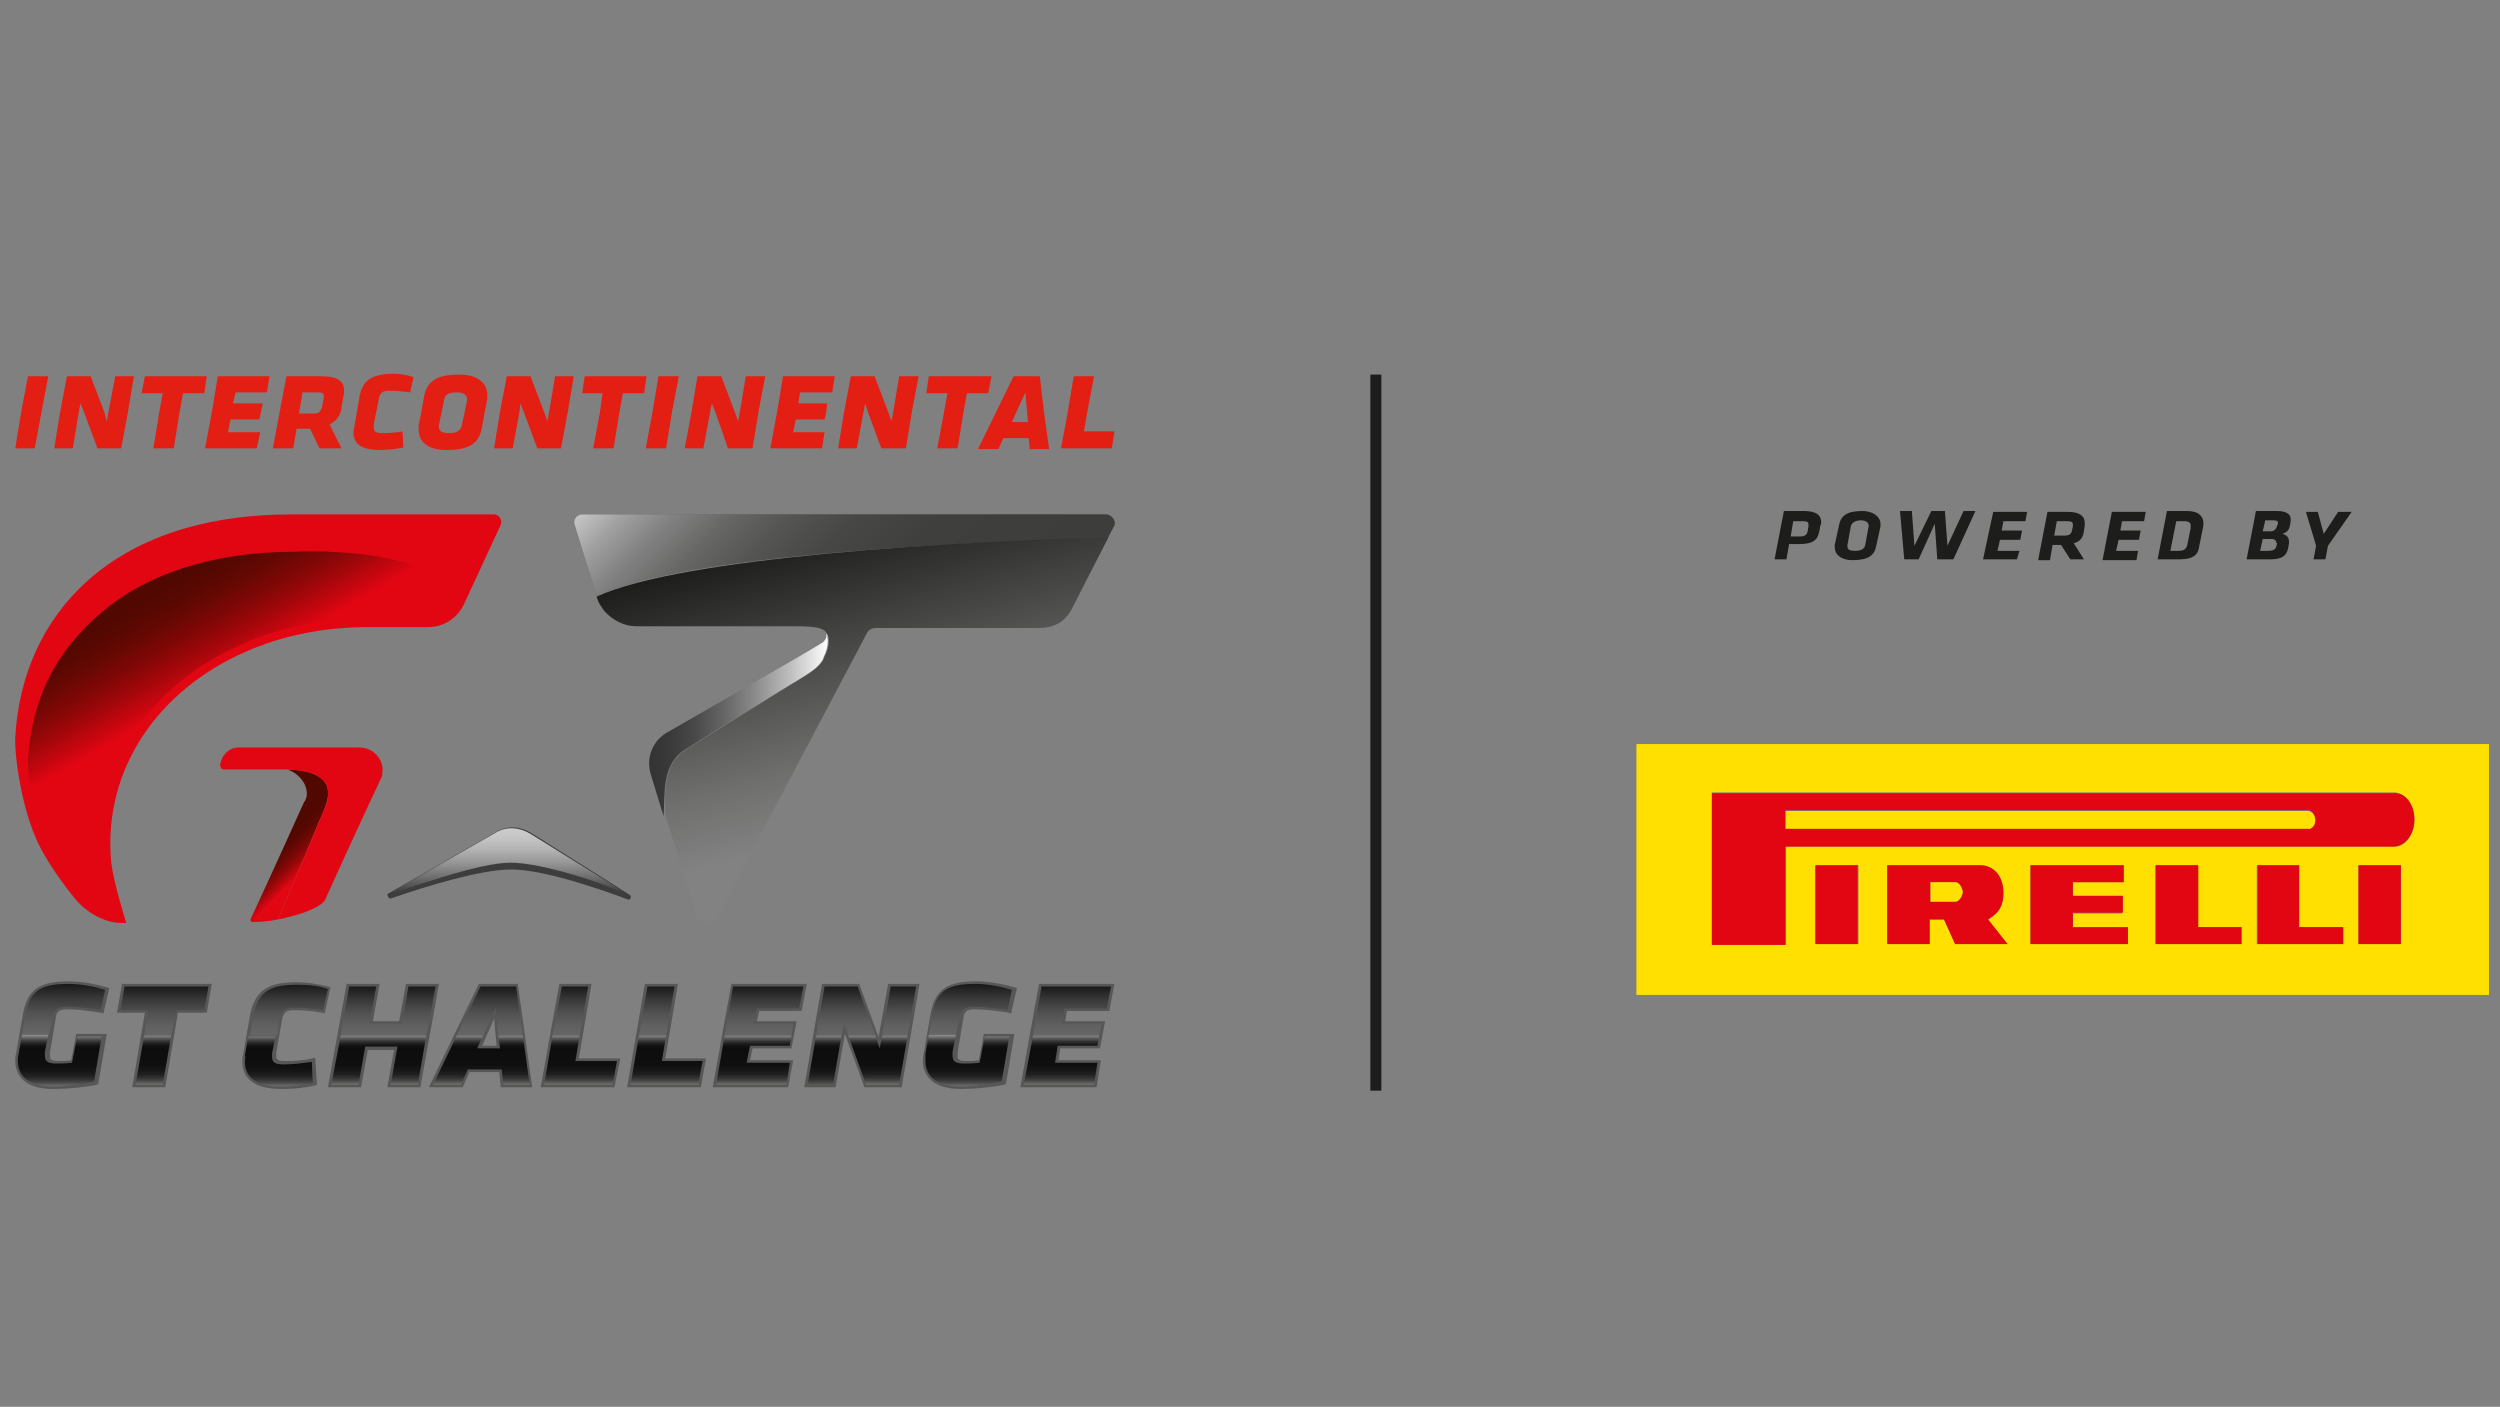 <?xml version="1.0" encoding="utf-8"?>
<!-- Generator: Adobe Illustrator 23.0.2, SVG Export Plug-In . SVG Version: 6.00 Build 0)  -->
<svg version="1.1" id="Layer_1" xmlns="http://www.w3.org/2000/svg" xmlns:xlink="http://www.w3.org/1999/xlink" x="0px" y="0px"
	 viewBox="0 0 295 166" style="enable-background:new 0 0 295 166;" xml:space="preserve">
<rect x="0" y="0" width="295" height="166" fill="#808080" stroke="none"/>
<style type="text/css">
	.st0{fill:#E20613;}
	.st1{fill:#3D3D3D;}
	.st2{fill:url(#SVGID_1_);}
	.st3{opacity:0.59;fill:#4D4D4D;}
	.st4{fill:url(#SVGID_2_);}
	.st5{fill:none;}
	.st6{fill:url(#SVGID_3_);}
	.st7{fill:url(#SVGID_4_);}
	.st8{fill:url(#SVGID_5_);}
	.st9{fill:url(#SVGID_6_);}
	.st10{fill:url(#SVGID_7_);}
	.st11{fill:url(#SVGID_8_);}
	.st12{fill:#E31F13;}
	.st13{fill:#575756;}
	.st14{fill:url(#SVGID_9_);}
	.st15{fill:url(#SVGID_10_);}
	.st16{fill:url(#SVGID_11_);}
	.st17{fill:url(#SVGID_12_);}
	.st18{fill:url(#SVGID_13_);}
	.st19{fill:url(#SVGID_14_);}
	.st20{fill:url(#SVGID_15_);}
	.st21{fill:url(#SVGID_16_);}
	.st22{fill:url(#SVGID_17_);}
	.st23{fill:url(#SVGID_18_);}
	.st24{fill:url(#SVGID_19_);}
	.st25{fill:url(#SVGID_20_);}
	.st26{fill:url(#SVGID_21_);}
	.st27{fill:url(#SVGID_22_);}
	.st28{fill:url(#SVGID_23_);}
	.st29{fill:url(#SVGID_24_);}
	.st30{fill:url(#SVGID_25_);}
	.st31{fill:url(#SVGID_26_);}
	.st32{fill:url(#SVGID_27_);}
	.st33{fill:url(#SVGID_28_);}
	.st34{fill:url(#SVGID_29_);}
	.st35{fill:url(#SVGID_30_);}
	.st36{fill:url(#SVGID_31_);}
	.st37{fill:url(#SVGID_32_);}
	.st38{fill:#1D1D1B;}
	.st39{fill:#FFE000;}
</style>
<title>sro</title>
<g>
	<g>
		<path class="st0" d="M58.3,60.7H34.4c-21.4,0-31.8,12-32.6,26.3C1.7,89,2.5,95.6,4.7,99.9c0.9,1.8,2.7,4.4,4.2,6.2
			c1.4,1.7,3.6,2.8,5.3,2.8h0.7c0,0-1.6-5-1.8-7.4c-0.9-10.8,5.6-20.1,15.9-24.6C33.3,75,38.2,74,43.5,74h7c1.8,0,3.4-1,4.2-2.6
			l4.4-9.5C59.3,61.4,58.9,60.7,58.3,60.7z"/>
		<g>
			<path class="st1" d="M74.3,105.6l-1.4-0.9l-10.2-6.4c-1.3-0.8-2.8-0.9-4-0.2l-12.8,7.3c-0.1,0-0.1,0.1-0.1,0.2
				c-0.1,0.2,0.1,0.5,0.4,0.4c4-1.4,10.5-3.4,14.1-3.4c3.7,0,9.9,2.1,13.7,3.5C74.4,106.3,74.6,105.8,74.3,105.6z"/>
			<linearGradient id="SVGID_1_" gradientUnits="userSpaceOnUse" x1="60.027" y1="105.711" x2="60.027" y2="97.734">
				<stop  offset="0" style="stop-color:#333333"/>
				<stop  offset="2.396606e-02" style="stop-color:#393939"/>
				<stop  offset="0.265" style="stop-color:#6D6D6D"/>
				<stop  offset="0.49" style="stop-color:#969696"/>
				<stop  offset="0.694" style="stop-color:#B4B4B4"/>
				<stop  offset="0.869" style="stop-color:#C6C6C6"/>
				<stop  offset="0.995" style="stop-color:#CCCCCC"/>
			</linearGradient>
			<path class="st2" d="M60.3,101.8c2.9,0,8.3,1.6,10.9,2.6c0.8,0.3,3,1.2,3,1.2l-11.6-7.2c-1.3-0.8-2.8-0.9-4-0.2l-12.8,7.3
				c-0.1,0-0.1,0.1-0.1,0.2l3.3-1.2C53.1,103.2,57.5,101.8,60.3,101.8z"/>
		</g>
		<g>
			<g>
				<path class="st3" d="M130.5,60.7H68.7c-0.6,0-1.1,0.6-0.9,1.2l2.6,8.4c10.3-4.8,42.1-6.3,60.3-6.8l0.8-1.5
					C131.7,61.5,131.2,60.7,130.5,60.7z"/>
				
					<linearGradient id="SVGID_2_" gradientUnits="userSpaceOnUse" x1="-170.801" y1="-341.363" x2="-170.427" y2="-341.363" gradientTransform="matrix(-114.803 -114.803 -114.803 114.803 -58674.594 19669.426)">
					<stop  offset="0" style="stop-color:#3D3D3C"/>
					<stop  offset="0.242" style="stop-color:#3D3D3C"/>
					<stop  offset="0.462" style="stop-color:#3F3F3E"/>
					<stop  offset="0.582" style="stop-color:#474746"/>
					<stop  offset="0.678" style="stop-color:#555554"/>
					<stop  offset="0.761" style="stop-color:#686867"/>
					<stop  offset="0.836" style="stop-color:#818181"/>
					<stop  offset="0.905" style="stop-color:#A0A0A0"/>
					<stop  offset="0.968" style="stop-color:#C4C4C4"/>
					<stop  offset="1" style="stop-color:#D9D9D9"/>
				</linearGradient>
				<path class="st4" d="M130.5,60.7H68.7c-0.6,0-1.1,0.6-0.9,1.2l2.6,8.4c10.3-4.8,42.1-6.3,60.3-6.8l0.8-1.5
					C131.7,61.5,131.2,60.7,130.5,60.7z"/>
			</g>
		</g>
		<g>
			<g>
				<path class="st5" d="M3.3,89.6c0,0.1,0,0.2,0,0.3C3.3,89.8,3.3,89.7,3.3,89.6z"/>
				<linearGradient id="SVGID_3_" gradientUnits="userSpaceOnUse" x1="32.989" y1="90.304" x2="18.484" y2="65.182">
					<stop  offset="0.419" style="stop-color:#E20613"/>
					<stop  offset="0.445" style="stop-color:#D50611"/>
					<stop  offset="0.546" style="stop-color:#A6070B"/>
					<stop  offset="0.642" style="stop-color:#810706"/>
					<stop  offset="0.731" style="stop-color:#660803"/>
					<stop  offset="0.81" style="stop-color:#560801"/>
					<stop  offset="0.871" style="stop-color:#500800"/>
				</linearGradient>
				<path class="st6" d="M54.1,70.2L54.1,70.2L54.1,70.2c-4-5.9-19.2-5.1-19.2-5.1c-9.7,0-17.8,2.6-23.3,7.5c-5,4.4-7.8,9.7-8.3,17
					c0,0.1,0,0.2,0,0.3c0,0.1,0,0.2,0,0.4c0,0.7,0.1,1.6,0.3,2.6c0,0,0,0,0,0c0.1,0.6,0.2,1.2,0.3,1.7c0.4,1.7,1,3.4,1.7,4.9
					c1.6,3.2,6.8,4.5,6.5,2.1c-1-10.9,5.4-20.8,16.5-25.6c4.5-2,9.5-3,14.8-3h7c1.4,0,2.7-0.8,3.3-2L54.1,70.2z"/>
				<path class="st0" d="M3.5,92.9c-0.2-1.1-0.2-2-0.3-2.6C3.3,90.9,3.4,91.8,3.5,92.9z"/>
				<path class="st0" d="M3.3,89.9c0,0.1,0,0.2,0,0.4C3.3,90.1,3.3,90,3.3,89.9z"/>
			</g>
		</g>
		<g>
			<path class="st5" d="M97.3,77.6c0,0.1-0.1,0.2-0.1,0.3C97.2,77.8,97.2,77.7,97.3,77.6z"/>
			<linearGradient id="SVGID_4_" gradientUnits="userSpaceOnUse" x1="76.666" y1="85.579" x2="97.722" y2="85.579">
				<stop  offset="0" style="stop-color:#333333"/>
				<stop  offset="0.109" style="stop-color:#393939"/>
				<stop  offset="0.252" style="stop-color:#494949"/>
				<stop  offset="0.414" style="stop-color:#656565"/>
				<stop  offset="0.591" style="stop-color:#8B8B8B"/>
				<stop  offset="0.78" style="stop-color:#BCBCBC"/>
				<stop  offset="0.975" style="stop-color:#F7F7F7"/>
				<stop  offset="1" style="stop-color:#FFFFFF"/>
			</linearGradient>
			<path class="st7" d="M80.9,88.4l9.4-5.8c4.6-2.9,6-3.4,6.8-4.8c0-0.1,0.1-0.2,0.1-0.3c0.6-1.2,0.5-2.1,0.4-2.6c0,0,0-0.1-0.1-0.1
				c0.1,0.4-0.1,0.7-0.4,1l-0.5,0.3l-2.7,1.6l-15.3,8.8c-1.6,1-2.4,2.9-1.8,4.9l1.5,4.9C78.5,93.7,78,90.2,80.9,88.4z"/>
			<linearGradient id="SVGID_5_" gradientUnits="userSpaceOnUse" x1="109.972" y1="102.001" x2="99.334" y2="62.297">
				<stop  offset="0.156" style="stop-color:#828282"/>
				<stop  offset="0.357" style="stop-color:#6F6F6E"/>
				<stop  offset="0.766" style="stop-color:#3C3C3B"/>
				<stop  offset="1" style="stop-color:#1D1D1B"/>
			</linearGradient>
			<path class="st8" d="M70.4,70.4L70.4,70.4c0.1,0.3,0.2,0.6,0.3,0.8c0.2,0.3,0.4,0.6,0.6,0.9c0.3,0.3,0.6,0.6,0.9,0.8
				c0.8,0.6,1.8,1,2.9,1h18.8c2.8,0,3.4,0.3,3.7,0.9c0,0.1,0.1,0.1,0.1,0.1c0.1,0.4,0.3,1.3-0.4,2.6c0,0.1-0.1,0.2-0.1,0.3
				c-0.8,1.4-2.2,1.9-6.8,4.8l-9.4,5.8c-2.9,1.8-2.5,5.3-2.5,7.8l3.7,11.8c0,0.2,0.1,0.3,0.2,0.4c0.1,0.2,0.3,0.3,0.4,0.4
				c0.3,0.2,0.6,0.2,0.9,0.2c0.3,0,0.7-0.2,0.8-0.6l17.8-33.7c0.2-0.4,0.6-0.6,1.1-0.6h19.3c1,0,1.9-0.3,2.6-0.8
				c0.5-0.4,0.9-0.9,1.2-1.5l4.3-8.4C112.6,63.9,80.7,65.7,70.4,70.4z"/>
		</g>
		<g>
			<path class="st0" d="M38.4,95.3c0,0-0.2,0.6-0.7,1.5C38.1,95.9,38.4,95.3,38.4,95.3z"/>
			<linearGradient id="SVGID_6_" gradientUnits="userSpaceOnUse" x1="47.462" y1="112.387" x2="31.036" y2="83.938">
				<stop  offset="0.263" style="stop-color:#E20613"/>
				<stop  offset="0.295" style="stop-color:#D50611"/>
				<stop  offset="0.418" style="stop-color:#A6070B"/>
				<stop  offset="0.536" style="stop-color:#810706"/>
				<stop  offset="0.645" style="stop-color:#660803"/>
				<stop  offset="0.742" style="stop-color:#560801"/>
				<stop  offset="0.817" style="stop-color:#500800"/>
			</linearGradient>
			<path class="st9" d="M38.4,95.3c0,0-0.2,0.6-0.7,1.5C38.1,95.9,38.4,95.3,38.4,95.3z"/>
			<g>
				<linearGradient id="SVGID_7_" gradientUnits="userSpaceOnUse" x1="37.409" y1="103.898" x2="29.069" y2="95.558">
					<stop  offset="0.172" style="stop-color:#E20613"/>
					<stop  offset="0.186" style="stop-color:#D70612"/>
					<stop  offset="0.243" style="stop-color:#AE070C"/>
					<stop  offset="0.302" style="stop-color:#8C0708"/>
					<stop  offset="0.362" style="stop-color:#720804"/>
					<stop  offset="0.423" style="stop-color:#5F0802"/>
					<stop  offset="0.486" style="stop-color:#540800"/>
					<stop  offset="0.554" style="stop-color:#500800"/>
				</linearGradient>
				<path class="st10" d="M33.9,90.8c1.3,0.4,2.4,1.7,2.3,3c0,0.2-0.1,0.5-0.2,0.7l-0.1,0.1c0,0-4.1,9.1-6.3,13.8
					c-0.1,0.2,0,0.4,0.2,0.4c1,0,2-0.1,3-0.3c0.2-0.4,5.5-13.1,5.5-13.1C39.6,92.3,37.8,90.9,33.9,90.8z"/>
				<linearGradient id="SVGID_8_" gradientUnits="userSpaceOnUse" x1="318.121" y1="582.749" x2="-502.498" y2="-838.605">
					<stop  offset="0.548" style="stop-color:#E20613"/>
					<stop  offset="0.564" style="stop-color:#D50611"/>
					<stop  offset="0.624" style="stop-color:#A6070B"/>
					<stop  offset="0.681" style="stop-color:#810706"/>
					<stop  offset="0.734" style="stop-color:#660803"/>
					<stop  offset="0.781" style="stop-color:#560801"/>
					<stop  offset="0.817" style="stop-color:#500800"/>
				</linearGradient>
				<path class="st11" d="M42.4,88.2l-14.2,0c-0.9,0-1.6,0.5-2,1.3L26,90.1c-0.1,0.3,0.1,0.7,0.4,0.7l7,0c0.2,0,0.3,0,0.5,0
					c3.9,0.1,5.7,1.6,4.4,4.6c0,0-5.3,12.7-5.5,13.1c2.5-0.5,4.7-1.3,5.4-2.1c0.1-0.1,0.2-0.2,0.2-0.3c1.1-2.5,5.9-12.9,6.4-13.9
					c0-0.1,0-0.1,0-0.1l0.1-0.1c0.1-0.2,0.1-0.3,0.2-0.5c0-0.1,0-0.1,0-0.2C45.4,89.7,44.1,88.2,42.4,88.2z"/>
			</g>
		</g>
	</g>
	<g>
		<polygon class="st12" points="2.5,48.6 1.8,52.9 4.1,52.9 4.9,48.6 5.7,44.4 3.3,44.4 		"/>
		<polygon class="st12" points="12.8,48.6 12.6,49.7 12.3,48.6 10.7,44.4 7.9,44.4 7.1,48.6 6.4,52.9 8.6,52.9 9.3,48.6 9.5,47.6 
			9.9,48.6 11.5,52.9 14.3,52.9 15.1,48.6 15.8,44.4 13.6,44.4 		"/>
		<polygon class="st12" points="17.1,44.4 16.7,46.4 19.2,46.4 18.8,48.6 18.1,52.9 20.5,52.9 21.2,48.6 21.6,46.4 24.1,46.4 
			24.4,44.4 		"/>
		<polygon class="st12" points="25,48.6 24.2,52.9 30.3,52.9 30.7,51 26.9,51 27.2,49.5 30.6,49.5 30.8,48.6 31,47.6 27.5,47.6 
			27.8,46.3 31.5,46.3 31.8,44.4 25.7,44.4 		"/>
		<path class="st12" d="M37.9,44.4h-4.1L33,48.6l-0.8,4.3h2.4l0.4-2.3h1.6l1.1,2.3h2.6l-1.4-2.8c0.7-0.4,1.1-0.9,1.3-1.5
			c0.1-0.2,0.1-0.4,0.1-0.6l0.2-1.1c0.1-0.4,0.1-0.5,0.1-0.8C40.6,45,39.9,44.4,37.9,44.4z M37.1,48.8h-1.8l0-0.1l0.4-2.4h1.8
			c0.5,0,0.7,0.1,0.7,0.4c0,0.1,0,0.2,0,0.3L38,48c-0.1,0.3-0.2,0.5-0.4,0.7C37.5,48.7,37.3,48.8,37.1,48.8z"/>
		<path class="st12" d="M42.4,46.9l-0.3,1.8l-0.3,1.7c0,0.3-0.1,0.4-0.1,0.6c0,1.4,1,2.1,3.1,2.1c0.9,0,1.9-0.1,2.8-0.3l-0.1-1.9
			c-1,0.2-1.8,0.2-2.4,0.2c-0.8,0-1-0.2-1-0.7c0-0.1,0-0.2,0-0.3l0.3-1.5l0.3-1.5c0.1-0.8,0.5-1,1.3-1c0.7,0,1.6,0.1,2.4,0.2
			l0.4-1.8c-0.9-0.3-1.7-0.4-2.6-0.4C44,44.2,42.8,44.7,42.4,46.9z"/>
		<path class="st12" d="M54.2,44.2c-2.7,0-3.9,0.8-4.2,2.8l-0.3,1.7l-0.3,1.5c0,0.2,0,0.3,0,0.5c0,1.3,0.9,2.4,3.3,2.4
			c3,0,3.9-1,4.2-2.8l0.3-1.7l0.3-1.5c0-0.2,0-0.3,0-0.5C57.5,45.3,56.5,44.2,54.2,44.2z M54.5,50.1c-0.1,0.7-0.6,1-1.5,1
			c-1,0-1.3-0.3-1.2-1l0.3-1.4l0.3-1.5c0.1-0.7,0.6-0.9,1.5-0.9c0.8,0,1.2,0.3,1.2,0.8c0,0,0,0.1,0,0.2l-0.3,1.5L54.5,50.1z"/>
		<polygon class="st12" points="64.8,48.6 64.6,49.7 64.2,48.6 62.6,44.4 59.8,44.4 59,48.6 58.3,52.9 60.5,52.9 61.3,48.6 
			61.4,47.6 61.8,48.6 63.4,52.9 66.2,52.9 67,48.6 67.7,44.4 65.5,44.4 		"/>
		<polygon class="st12" points="69,44.4 68.7,46.4 71.1,46.4 70.8,48.6 70,52.9 72.4,52.9 73.1,48.6 73.5,46.4 76,46.4 76.3,44.4 		
			"/>
		<polygon class="st12" points="77,48.6 76.2,52.9 78.6,52.9 79.3,48.6 80.1,44.4 77.7,44.4 		"/>
		<polygon class="st12" points="87.3,48.6 87.1,49.7 86.7,48.6 85.1,44.4 82.3,44.4 81.6,48.6 80.8,52.9 83,52.9 83.8,48.6 84,47.6 
			84.4,48.6 85.9,52.9 88.8,52.9 89.5,48.6 90.3,44.4 88,44.4 		"/>
		<polygon class="st12" points="91.7,48.6 90.9,52.9 97,52.9 97.3,51 93.6,51 93.9,49.5 97.3,49.5 97.5,48.6 97.6,47.6 94.2,47.6 
			94.4,46.3 98.2,46.3 98.5,44.4 92.4,44.4 		"/>
		<polygon class="st12" points="105.4,48.6 105.2,49.7 104.8,48.6 103.2,44.4 100.4,44.4 99.6,48.6 98.9,52.9 101.1,52.9 
			101.9,48.6 102.1,47.6 102.4,48.6 104,52.9 106.9,52.9 107.6,48.6 108.4,44.4 106.1,44.4 		"/>
		<polygon class="st12" points="117,44.4 109.6,44.4 109.3,46.4 111.8,46.4 111.4,48.6 110.6,52.9 113,52.9 113.7,48.6 114.1,46.4 
			116.6,46.4 		"/>
		<path class="st12" d="M122.7,44.4h-3.1l-2.1,4.3l-2.1,4.3h2.4l0.6-1.3h3l0.1,1.3h2.3l-0.6-4.3L122.7,44.4z M119.4,49.8l0.5-1.1
			l1.1-2.4l0.2,2.4l0.1,1.1H119.4z"/>
		<polygon class="st12" points="127.9,50.9 128.3,48.6 129.1,44.4 126.7,44.4 126,48.6 125.2,52.9 131.2,52.9 131.5,50.9 		"/>
	</g>
	<g>
		<g>
			<g>
				<path class="st13" d="M6.3,128.5c-3.9,0-4.5-2.1-4.5-3.3c0-0.3,0-0.5,0.1-0.9l0.8-4.6c0.5-2.9,1.9-3.9,5.4-3.9
					c1.5,0,3.1,0.3,4.5,0.7l0.3,0.1l-0.7,3l-0.3-0.1c-1.3-0.2-2.8-0.4-3.9-0.4c-1.1,0-1.3,0.3-1.4,0.9l-0.7,4.2c0,0.1,0,0.3,0,0.4
					c0,0.3,0,0.6,1,0.6c0.5,0,1,0,1.5-0.1l0.6-3.1h3.6l-1,5.9l-0.2,0.1C10.1,128.3,7.9,128.5,6.3,128.5z"/>
				<polygon class="st13" points="15.6,128.3 17.1,119.5 13.8,119.5 14.4,116.1 25,116.1 24.4,119.5 21,119.5 19.5,128.3 				"/>
				<path class="st13" d="M33.2,128.5c-3,0-4.6-1.1-4.6-3.2c0-0.3,0-0.5,0.1-0.9l0.8-4.6c0.6-3.2,2.5-3.9,5.5-3.9
					c1.3,0,2.4,0.2,3.7,0.5l0.3,0.1l-0.7,3.1l-0.3-0.1c-1-0.2-2.2-0.3-3.2-0.3c-1,0-1.3,0.2-1.5,1l-0.7,4l0,0.1c0,0.1,0,0.2,0,0.3
					c0,0.3,0,0.6,1,0.6c0.9,0,1.9,0,3.2-0.3l0.4-0.1l0.2,3.2l-0.3,0.1C35.8,128.4,34.5,128.5,33.2,128.5z"/>
				<polygon class="st13" points="45.7,128.3 46.5,123.9 43.4,123.9 42.6,128.3 38.7,128.3 40.9,116.1 44.8,116.1 44,120.5 
					47.1,120.5 47.9,116.1 51.8,116.1 49.6,128.3 				"/>
				<path class="st13" d="M59.1,128.3l-0.2-1.8h-3.5l-0.8,1.8h-4l5.9-12.2h4.6l1.7,12.2H59.1z M58.6,123.4l-0.3-3.2l-1.4,3.2H58.6z"
					/>
				<polygon class="st13" points="63.8,128.3 66,116.1 69.8,116.1 68.3,124.9 73.2,124.9 72.5,128.3 				"/>
				<polygon class="st13" points="74,128.3 76.1,116.1 80,116.1 78.5,124.9 83.3,124.9 82.7,128.3 				"/>
				<polygon class="st13" points="84.1,128.3 86.3,116.1 95.2,116.1 94.6,119.3 89.6,119.3 89.3,120.5 94,120.5 93.4,123.7 
					88.8,123.7 88.5,125.1 93.6,125.1 93,128.3 				"/>
				<path class="st13" d="M113.4,128.5c-3.9,0-4.5-2.1-4.5-3.3c0-0.3,0-0.5,0.1-0.9l0.8-4.6c0.5-2.9,1.9-3.9,5.4-3.9
					c1.5,0,3.1,0.3,4.5,0.7l0.3,0.1l-0.7,3l-0.3-0.1c-1.3-0.2-2.8-0.4-3.9-0.4c-1.1,0-1.3,0.3-1.4,0.9l-0.7,4.2c0,0.1,0,0.3,0,0.4
					c0,0.3,0,0.6,1,0.6c0.5,0,1,0,1.5-0.1l0.6-3.1h3.6l-1,5.9l-0.2,0.1C117.1,128.3,114.9,128.5,113.4,128.5z"/>
				<polygon class="st13" points="120.4,128.3 122.6,116.1 131.5,116.1 130.9,119.3 125.9,119.3 125.7,120.5 130.4,120.5 
					129.8,123.7 125.1,123.7 124.9,125.1 129.9,125.1 129.4,128.3 				"/>
			</g>
			<polygon class="st13" points="104.8,116.1 103.7,122.2 103.7,122.4 103.6,122.2 101.4,116.1 97,116.1 94.9,128.3 98.6,128.3 
				99.7,122 102,128.3 106.4,128.3 108.5,116.1 			"/>
		</g>
		<polygon class="st5" points="99.3,122.2 100.1,122.2 99.6,120.7 		"/>
		<linearGradient id="SVGID_9_" gradientUnits="userSpaceOnUse" x1="7.5" y1="122.187" x2="7.5" y2="116.198">
			<stop  offset="0" style="stop-color:#666666"/>
			<stop  offset="0.202" style="stop-color:#606060"/>
			<stop  offset="0.46" style="stop-color:#515151"/>
			<stop  offset="0.746" style="stop-color:#373737"/>
			<stop  offset="1" style="stop-color:#1A1A1A"/>
		</linearGradient>
		<path class="st14" d="M6.2,120c0.2-0.9,0.6-1.2,1.8-1.2c1.1,0,2.6,0.2,3.9,0.4l0.5-2.4c-1.3-0.4-2.9-0.7-4.3-0.7
			c-3.3,0-4.6,0.8-5.1,3.6l-0.4,2.4h3.2L6.2,120z"/>
		<linearGradient id="SVGID_10_" gradientUnits="userSpaceOnUse" x1="19.381" y1="122.187" x2="19.381" y2="116.42">
			<stop  offset="0" style="stop-color:#666666"/>
			<stop  offset="0.202" style="stop-color:#606060"/>
			<stop  offset="0.46" style="stop-color:#515151"/>
			<stop  offset="0.746" style="stop-color:#373737"/>
			<stop  offset="1" style="stop-color:#1A1A1A"/>
		</linearGradient>
		<polygon class="st15" points="20.8,119.2 24.1,119.2 24.6,116.4 14.7,116.4 14.2,119.2 17.5,119.2 17,122.2 20.2,122.2 		"/>
		<linearGradient id="SVGID_11_" gradientUnits="userSpaceOnUse" x1="34.009" y1="122.187" x2="34.009" y2="116.198">
			<stop  offset="0" style="stop-color:#666666"/>
			<stop  offset="0.202" style="stop-color:#606060"/>
			<stop  offset="0.46" style="stop-color:#515151"/>
			<stop  offset="0.746" style="stop-color:#373737"/>
			<stop  offset="1" style="stop-color:#1A1A1A"/>
		</linearGradient>
		<path class="st16" d="M33,120.2c0.2-1,0.7-1.3,1.8-1.3c0.9,0,2.2,0.1,3.3,0.3l0.6-2.5c-1.2-0.4-2.3-0.5-3.6-0.5
			c-3,0-4.6,0.6-5.2,3.6l-0.4,2.4h3.2L33,120.2z"/>
		<linearGradient id="SVGID_12_" gradientUnits="userSpaceOnUse" x1="45.766" y1="122.187" x2="45.766" y2="116.42">
			<stop  offset="0" style="stop-color:#666666"/>
			<stop  offset="0.202" style="stop-color:#606060"/>
			<stop  offset="0.46" style="stop-color:#515151"/>
			<stop  offset="0.746" style="stop-color:#373737"/>
			<stop  offset="1" style="stop-color:#1A1A1A"/>
		</linearGradient>
		<polygon class="st17" points="51.4,116.4 48.2,116.4 47.4,120.8 43.6,120.8 44.4,116.4 41.2,116.4 40.2,122.2 50.3,122.2 		"/>
		<linearGradient id="SVGID_13_" gradientUnits="userSpaceOnUse" x1="57.8" y1="122.187" x2="57.8" y2="116.42">
			<stop  offset="0" style="stop-color:#666666"/>
			<stop  offset="0.202" style="stop-color:#606060"/>
			<stop  offset="0.46" style="stop-color:#515151"/>
			<stop  offset="0.746" style="stop-color:#373737"/>
			<stop  offset="1" style="stop-color:#1A1A1A"/>
		</linearGradient>
		<polygon class="st18" points="58.5,118.9 58.8,122.2 61.7,122.2 60.9,116.4 56.7,116.4 53.9,122.2 57,122.2 		"/>
		<linearGradient id="SVGID_14_" gradientUnits="userSpaceOnUse" x1="67.343" y1="122.187" x2="67.343" y2="116.42">
			<stop  offset="0" style="stop-color:#666666"/>
			<stop  offset="0.202" style="stop-color:#606060"/>
			<stop  offset="0.46" style="stop-color:#515151"/>
			<stop  offset="0.746" style="stop-color:#373737"/>
			<stop  offset="1" style="stop-color:#1A1A1A"/>
		</linearGradient>
		<polygon class="st19" points="69.4,116.4 66.3,116.4 65.2,122.2 68.4,122.2 		"/>
		<linearGradient id="SVGID_15_" gradientUnits="userSpaceOnUse" x1="77.481" y1="122.187" x2="77.481" y2="116.42">
			<stop  offset="0" style="stop-color:#666666"/>
			<stop  offset="0.202" style="stop-color:#606060"/>
			<stop  offset="0.46" style="stop-color:#515151"/>
			<stop  offset="0.746" style="stop-color:#373737"/>
			<stop  offset="1" style="stop-color:#1A1A1A"/>
		</linearGradient>
		<polygon class="st20" points="79.6,116.4 76.4,116.4 75.4,122.2 78.6,122.2 		"/>
		<linearGradient id="SVGID_16_" gradientUnits="userSpaceOnUse" x1="90.152" y1="122.187" x2="90.152" y2="116.42">
			<stop  offset="0" style="stop-color:#666666"/>
			<stop  offset="0.202" style="stop-color:#606060"/>
			<stop  offset="0.46" style="stop-color:#515151"/>
			<stop  offset="0.746" style="stop-color:#373737"/>
			<stop  offset="1" style="stop-color:#1A1A1A"/>
		</linearGradient>
		<polygon class="st21" points="93.6,120.8 88.9,120.8 89.3,119 94.3,119 94.8,116.4 86.5,116.4 85.5,122.2 93.4,122.2 		"/>
		<linearGradient id="SVGID_17_" gradientUnits="userSpaceOnUse" x1="99.795" y1="122.187" x2="99.795" y2="116.42">
			<stop  offset="0" style="stop-color:#666666"/>
			<stop  offset="0.202" style="stop-color:#606060"/>
			<stop  offset="0.46" style="stop-color:#515151"/>
			<stop  offset="0.746" style="stop-color:#373737"/>
			<stop  offset="1" style="stop-color:#1A1A1A"/>
		</linearGradient>
		<polygon class="st22" points="99.6,120.7 100.1,122.2 103.3,122.2 101.2,116.4 97.3,116.4 96.3,122.2 99.3,122.2 		"/>
		<linearGradient id="SVGID_18_" gradientUnits="userSpaceOnUse" x1="106.088" y1="122.187" x2="106.088" y2="116.42">
			<stop  offset="0" style="stop-color:#666666"/>
			<stop  offset="0.202" style="stop-color:#606060"/>
			<stop  offset="0.46" style="stop-color:#515151"/>
			<stop  offset="0.746" style="stop-color:#373737"/>
			<stop  offset="1" style="stop-color:#1A1A1A"/>
		</linearGradient>
		<polygon class="st23" points="108.1,116.4 105.1,116.4 104.1,122.2 107.1,122.2 		"/>
		<linearGradient id="SVGID_19_" gradientUnits="userSpaceOnUse" x1="114.55" y1="122.187" x2="114.55" y2="116.198">
			<stop  offset="0" style="stop-color:#666666"/>
			<stop  offset="0.202" style="stop-color:#606060"/>
			<stop  offset="0.46" style="stop-color:#515151"/>
			<stop  offset="0.746" style="stop-color:#373737"/>
			<stop  offset="1" style="stop-color:#1A1A1A"/>
		</linearGradient>
		<path class="st24" d="M113.2,120c0.2-0.9,0.6-1.2,1.8-1.2c1.1,0,2.6,0.2,3.9,0.4l0.5-2.4c-1.3-0.4-2.9-0.7-4.3-0.7
			c-3.3,0-4.6,0.8-5.1,3.6l-0.4,2.4h3.2L113.2,120z"/>
		<linearGradient id="SVGID_20_" gradientUnits="userSpaceOnUse" x1="126.487" y1="122.187" x2="126.487" y2="116.42">
			<stop  offset="0" style="stop-color:#666666"/>
			<stop  offset="0.202" style="stop-color:#606060"/>
			<stop  offset="0.46" style="stop-color:#515151"/>
			<stop  offset="0.746" style="stop-color:#373737"/>
			<stop  offset="1" style="stop-color:#1A1A1A"/>
		</linearGradient>
		<polygon class="st25" points="130,120.8 125.3,120.8 125.6,119 130.6,119 131.1,116.4 122.9,116.4 121.9,122.2 129.7,122.2 		"/>
		<linearGradient id="SVGID_21_" gradientUnits="userSpaceOnUse" x1="7.059" y1="128.177" x2="7.059" y2="122.187">
			<stop  offset="0" style="stop-color:#6F6F6E"/>
			<stop  offset="1.940309e-02" style="stop-color:#636362"/>
			<stop  offset="7.159466e-02" style="stop-color:#484848"/>
			<stop  offset="0.132" style="stop-color:#323232"/>
			<stop  offset="0.202" style="stop-color:#212121"/>
			<stop  offset="0.288" style="stop-color:#161616"/>
			<stop  offset="0.41" style="stop-color:#0F0F0F"/>
			<stop  offset="0.747" style="stop-color:#0D0D0D"/>
			<stop  offset="0.788" style="stop-color:#121212"/>
			<stop  offset="0.834" style="stop-color:#1F1F1F"/>
			<stop  offset="0.883" style="stop-color:#363636"/>
			<stop  offset="0.934" style="stop-color:#565656"/>
			<stop  offset="0.986" style="stop-color:#7F7F7F"/>
			<stop  offset="0.995" style="stop-color:#868686"/>
		</linearGradient>
		<path class="st26" d="M2.1,125.2c0,1.8,1.3,3,4.2,3c1.6,0,3.7-0.3,4.8-0.6l0.9-5.3H9.1l-0.6,3.1c-0.8,0.1-1.4,0.1-1.8,0.1
			c-1.1,0-1.4-0.3-1.4-0.9c0-0.2,0-0.4,0-0.5l0.4-2H2.6l-0.4,2.2C2.1,124.7,2.1,125,2.1,125.2z"/>
		<linearGradient id="SVGID_22_" gradientUnits="userSpaceOnUse" x1="18.117" y1="127.955" x2="18.117" y2="122.187">
			<stop  offset="0" style="stop-color:#6F6F6E"/>
			<stop  offset="1.940309e-02" style="stop-color:#636362"/>
			<stop  offset="7.159466e-02" style="stop-color:#484848"/>
			<stop  offset="0.132" style="stop-color:#323232"/>
			<stop  offset="0.202" style="stop-color:#212121"/>
			<stop  offset="0.288" style="stop-color:#161616"/>
			<stop  offset="0.41" style="stop-color:#0F0F0F"/>
			<stop  offset="0.747" style="stop-color:#0D0D0D"/>
			<stop  offset="0.788" style="stop-color:#121212"/>
			<stop  offset="0.834" style="stop-color:#1F1F1F"/>
			<stop  offset="0.883" style="stop-color:#363636"/>
			<stop  offset="0.934" style="stop-color:#565656"/>
			<stop  offset="0.986" style="stop-color:#7F7F7F"/>
			<stop  offset="0.995" style="stop-color:#868686"/>
		</linearGradient>
		<polygon class="st27" points="19.2,128 20.2,122.2 17,122.2 16,128 		"/>
		<linearGradient id="SVGID_23_" gradientUnits="userSpaceOnUse" x1="32.967" y1="128.177" x2="32.967" y2="122.187">
			<stop  offset="0" style="stop-color:#6F6F6E"/>
			<stop  offset="1.940309e-02" style="stop-color:#636362"/>
			<stop  offset="7.159466e-02" style="stop-color:#484848"/>
			<stop  offset="0.132" style="stop-color:#323232"/>
			<stop  offset="0.202" style="stop-color:#212121"/>
			<stop  offset="0.288" style="stop-color:#161616"/>
			<stop  offset="0.41" style="stop-color:#0F0F0F"/>
			<stop  offset="0.747" style="stop-color:#0D0D0D"/>
			<stop  offset="0.788" style="stop-color:#121212"/>
			<stop  offset="0.834" style="stop-color:#1F1F1F"/>
			<stop  offset="0.883" style="stop-color:#363636"/>
			<stop  offset="0.934" style="stop-color:#565656"/>
			<stop  offset="0.986" style="stop-color:#7F7F7F"/>
			<stop  offset="0.995" style="stop-color:#868686"/>
		</linearGradient>
		<path class="st28" d="M28.9,125.3c0,1.8,1.3,2.9,4.2,2.9c1.2,0,2.5-0.1,3.8-0.4l-0.1-2.5c-1.4,0.2-2.4,0.3-3.3,0.3
			c-1,0-1.4-0.2-1.4-0.9c0-0.1,0-0.3,0-0.4l0.4-2h-3.2l-0.4,2.2C29,124.8,28.9,125,28.9,125.3z"/>
		<linearGradient id="SVGID_24_" gradientUnits="userSpaceOnUse" x1="44.746" y1="127.955" x2="44.746" y2="122.187">
			<stop  offset="0" style="stop-color:#6F6F6E"/>
			<stop  offset="1.940309e-02" style="stop-color:#636362"/>
			<stop  offset="7.159466e-02" style="stop-color:#484848"/>
			<stop  offset="0.132" style="stop-color:#323232"/>
			<stop  offset="0.202" style="stop-color:#212121"/>
			<stop  offset="0.288" style="stop-color:#161616"/>
			<stop  offset="0.41" style="stop-color:#0F0F0F"/>
			<stop  offset="0.747" style="stop-color:#0D0D0D"/>
			<stop  offset="0.788" style="stop-color:#121212"/>
			<stop  offset="0.834" style="stop-color:#1F1F1F"/>
			<stop  offset="0.883" style="stop-color:#363636"/>
			<stop  offset="0.934" style="stop-color:#565656"/>
			<stop  offset="0.986" style="stop-color:#7F7F7F"/>
			<stop  offset="0.995" style="stop-color:#868686"/>
		</linearGradient>
		<polygon class="st29" points="42.3,128 43.1,123.5 46.9,123.5 46.1,128 49.3,128 50.3,122.2 40.2,122.2 39.1,128 		"/>
		<linearGradient id="SVGID_25_" gradientUnits="userSpaceOnUse" x1="56.802" y1="127.955" x2="56.802" y2="122.187">
			<stop  offset="0" style="stop-color:#6F6F6E"/>
			<stop  offset="1.940309e-02" style="stop-color:#636362"/>
			<stop  offset="7.159466e-02" style="stop-color:#484848"/>
			<stop  offset="0.132" style="stop-color:#323232"/>
			<stop  offset="0.202" style="stop-color:#212121"/>
			<stop  offset="0.288" style="stop-color:#161616"/>
			<stop  offset="0.41" style="stop-color:#0F0F0F"/>
			<stop  offset="0.747" style="stop-color:#0D0D0D"/>
			<stop  offset="0.788" style="stop-color:#121212"/>
			<stop  offset="0.834" style="stop-color:#1F1F1F"/>
			<stop  offset="0.883" style="stop-color:#363636"/>
			<stop  offset="0.934" style="stop-color:#565656"/>
			<stop  offset="0.986" style="stop-color:#7F7F7F"/>
			<stop  offset="0.995" style="stop-color:#868686"/>
		</linearGradient>
		<polygon class="st30" points="54.4,128 55.2,126.2 59.2,126.2 59.4,128 62.5,128 61.7,122.2 58.8,122.2 59,123.7 56.3,123.7 
			57,122.2 53.9,122.2 51.1,128 		"/>
		<linearGradient id="SVGID_26_" gradientUnits="userSpaceOnUse" x1="68.491" y1="127.955" x2="68.491" y2="122.187">
			<stop  offset="0" style="stop-color:#6F6F6E"/>
			<stop  offset="1.940309e-02" style="stop-color:#636362"/>
			<stop  offset="7.159466e-02" style="stop-color:#484848"/>
			<stop  offset="0.132" style="stop-color:#323232"/>
			<stop  offset="0.202" style="stop-color:#212121"/>
			<stop  offset="0.288" style="stop-color:#161616"/>
			<stop  offset="0.41" style="stop-color:#0F0F0F"/>
			<stop  offset="0.747" style="stop-color:#0D0D0D"/>
			<stop  offset="0.788" style="stop-color:#121212"/>
			<stop  offset="0.834" style="stop-color:#1F1F1F"/>
			<stop  offset="0.883" style="stop-color:#363636"/>
			<stop  offset="0.934" style="stop-color:#565656"/>
			<stop  offset="0.986" style="stop-color:#7F7F7F"/>
			<stop  offset="0.995" style="stop-color:#868686"/>
		</linearGradient>
		<polygon class="st31" points="72.3,128 72.8,125.2 67.9,125.2 68.4,122.2 65.2,122.2 64.2,128 		"/>
		<linearGradient id="SVGID_27_" gradientUnits="userSpaceOnUse" x1="78.629" y1="127.955" x2="78.629" y2="122.187">
			<stop  offset="0" style="stop-color:#6F6F6E"/>
			<stop  offset="1.940309e-02" style="stop-color:#636362"/>
			<stop  offset="7.159466e-02" style="stop-color:#484848"/>
			<stop  offset="0.132" style="stop-color:#323232"/>
			<stop  offset="0.202" style="stop-color:#212121"/>
			<stop  offset="0.288" style="stop-color:#161616"/>
			<stop  offset="0.41" style="stop-color:#0F0F0F"/>
			<stop  offset="0.747" style="stop-color:#0D0D0D"/>
			<stop  offset="0.788" style="stop-color:#121212"/>
			<stop  offset="0.834" style="stop-color:#1F1F1F"/>
			<stop  offset="0.883" style="stop-color:#363636"/>
			<stop  offset="0.934" style="stop-color:#565656"/>
			<stop  offset="0.986" style="stop-color:#7F7F7F"/>
			<stop  offset="0.995" style="stop-color:#868686"/>
		</linearGradient>
		<polygon class="st32" points="82.4,128 82.9,125.2 78.1,125.2 78.6,122.2 75.4,122.2 74.4,128 		"/>
		<linearGradient id="SVGID_28_" gradientUnits="userSpaceOnUse" x1="88.941" y1="127.955" x2="88.941" y2="122.187">
			<stop  offset="0" style="stop-color:#6F6F6E"/>
			<stop  offset="1.940309e-02" style="stop-color:#636362"/>
			<stop  offset="7.159466e-02" style="stop-color:#484848"/>
			<stop  offset="0.132" style="stop-color:#323232"/>
			<stop  offset="0.202" style="stop-color:#212121"/>
			<stop  offset="0.288" style="stop-color:#161616"/>
			<stop  offset="0.41" style="stop-color:#0F0F0F"/>
			<stop  offset="0.747" style="stop-color:#0D0D0D"/>
			<stop  offset="0.788" style="stop-color:#121212"/>
			<stop  offset="0.834" style="stop-color:#1F1F1F"/>
			<stop  offset="0.883" style="stop-color:#363636"/>
			<stop  offset="0.934" style="stop-color:#565656"/>
			<stop  offset="0.986" style="stop-color:#7F7F7F"/>
			<stop  offset="0.995" style="stop-color:#868686"/>
		</linearGradient>
		<polygon class="st33" points="92.8,128 93.2,125.4 88.1,125.4 88.5,123.4 93.2,123.4 93.4,122.2 85.5,122.2 84.5,128 		"/>
		<linearGradient id="SVGID_29_" gradientUnits="userSpaceOnUse" x1="103.604" y1="127.955" x2="103.604" y2="122.187">
			<stop  offset="0" style="stop-color:#6F6F6E"/>
			<stop  offset="1.940309e-02" style="stop-color:#636362"/>
			<stop  offset="7.159466e-02" style="stop-color:#484848"/>
			<stop  offset="0.132" style="stop-color:#323232"/>
			<stop  offset="0.202" style="stop-color:#212121"/>
			<stop  offset="0.288" style="stop-color:#161616"/>
			<stop  offset="0.41" style="stop-color:#0F0F0F"/>
			<stop  offset="0.747" style="stop-color:#0D0D0D"/>
			<stop  offset="0.788" style="stop-color:#121212"/>
			<stop  offset="0.834" style="stop-color:#1F1F1F"/>
			<stop  offset="0.883" style="stop-color:#363636"/>
			<stop  offset="0.934" style="stop-color:#565656"/>
			<stop  offset="0.986" style="stop-color:#7F7F7F"/>
			<stop  offset="0.995" style="stop-color:#868686"/>
		</linearGradient>
		<polygon class="st34" points="102.2,128 106.1,128 107.1,122.2 104.1,122.2 103.8,123.7 103.3,122.2 100.1,122.2 		"/>
		<linearGradient id="SVGID_30_" gradientUnits="userSpaceOnUse" x1="97.323" y1="127.955" x2="97.323" y2="122.187">
			<stop  offset="0" style="stop-color:#575756"/>
			<stop  offset="3.312785e-02" style="stop-color:#484847"/>
			<stop  offset="9.588036e-02" style="stop-color:#323232"/>
			<stop  offset="0.17" style="stop-color:#212121"/>
			<stop  offset="0.262" style="stop-color:#161616"/>
			<stop  offset="0.39" style="stop-color:#0F0F0F"/>
			<stop  offset="0.747" style="stop-color:#0D0D0D"/>
			<stop  offset="0.788" style="stop-color:#121212"/>
			<stop  offset="0.834" style="stop-color:#1F1F1F"/>
			<stop  offset="0.883" style="stop-color:#363636"/>
			<stop  offset="0.934" style="stop-color:#565656"/>
			<stop  offset="0.986" style="stop-color:#7F7F7F"/>
			<stop  offset="0.995" style="stop-color:#868686"/>
		</linearGradient>
		<polygon class="st35" points="98.3,128 99.3,122.2 96.3,122.2 95.3,128 		"/>
		<linearGradient id="SVGID_31_" gradientUnits="userSpaceOnUse" x1="114.109" y1="128.177" x2="114.109" y2="122.187">
			<stop  offset="0" style="stop-color:#6F6F6E"/>
			<stop  offset="1.940309e-02" style="stop-color:#636362"/>
			<stop  offset="7.159466e-02" style="stop-color:#484848"/>
			<stop  offset="0.132" style="stop-color:#323232"/>
			<stop  offset="0.202" style="stop-color:#212121"/>
			<stop  offset="0.288" style="stop-color:#161616"/>
			<stop  offset="0.41" style="stop-color:#0F0F0F"/>
			<stop  offset="0.747" style="stop-color:#0D0D0D"/>
			<stop  offset="0.788" style="stop-color:#121212"/>
			<stop  offset="0.834" style="stop-color:#1F1F1F"/>
			<stop  offset="0.883" style="stop-color:#363636"/>
			<stop  offset="0.934" style="stop-color:#565656"/>
			<stop  offset="0.986" style="stop-color:#7F7F7F"/>
			<stop  offset="0.995" style="stop-color:#868686"/>
		</linearGradient>
		<path class="st36" d="M109.2,125.2c0,1.8,1.3,3,4.2,3c1.6,0,3.7-0.3,4.8-0.6l0.9-5.3h-2.9l-0.6,3.1c-0.8,0.1-1.4,0.1-1.8,0.1
			c-1.1,0-1.4-0.3-1.4-0.9c0-0.2,0-0.4,0-0.5l0.4-2h-3.2l-0.4,2.2C109.2,124.7,109.2,125,109.2,125.2z"/>
		<linearGradient id="SVGID_32_" gradientUnits="userSpaceOnUse" x1="125.275" y1="127.955" x2="125.275" y2="122.187">
			<stop  offset="0" style="stop-color:#6F6F6E"/>
			<stop  offset="1.940309e-02" style="stop-color:#636362"/>
			<stop  offset="7.159466e-02" style="stop-color:#484848"/>
			<stop  offset="0.132" style="stop-color:#323232"/>
			<stop  offset="0.202" style="stop-color:#212121"/>
			<stop  offset="0.288" style="stop-color:#161616"/>
			<stop  offset="0.41" style="stop-color:#0F0F0F"/>
			<stop  offset="0.747" style="stop-color:#0D0D0D"/>
			<stop  offset="0.788" style="stop-color:#121212"/>
			<stop  offset="0.834" style="stop-color:#1F1F1F"/>
			<stop  offset="0.883" style="stop-color:#363636"/>
			<stop  offset="0.934" style="stop-color:#565656"/>
			<stop  offset="0.986" style="stop-color:#7F7F7F"/>
			<stop  offset="0.995" style="stop-color:#868686"/>
		</linearGradient>
		<polygon class="st37" points="129.1,128 129.5,125.4 124.5,125.4 124.8,123.4 129.5,123.4 129.7,122.2 121.9,122.2 120.8,128 		
			"/>
	</g>
</g>
<g>
	<path class="st38" d="M211.1,64.3l-0.3,1.7h-1.4l1.1-5.7h2.4c1.4,0,2,0.5,2,1.3c0,0.1,0,0.3-0.1,0.4l-0.1,0.6
		c-0.2,1.1-0.7,1.6-2.4,1.6H211.1z M213.4,62.1c0-0.1,0-0.2,0-0.2c0-0.3-0.2-0.4-0.6-0.4h-1.2l-0.3,1.8h1.1c0.6,0,0.8-0.2,0.9-0.6
		L213.4,62.1z"/>
	<path class="st38" d="M216.5,64.6c0-0.1,0-0.2,0-0.3L217,62c0.2-1.1,0.9-1.7,2.7-1.7c1.5,0,2.2,0.8,2.2,1.5c0,0.1,0,0.2,0,0.3
		l-0.5,2.3c-0.2,1.1-0.9,1.7-2.8,1.7C217.2,66.1,216.5,65.4,216.5,64.6z M220.5,62c0-0.3-0.3-0.6-0.9-0.6c-0.7,0-1.1,0.3-1.2,0.7
		l-0.4,2.2c0,0.1,0,0.1,0,0.2c0,0.3,0.2,0.5,0.9,0.5c0.7,0,1.1-0.2,1.2-0.7l0.4-2.2C220.5,62.1,220.5,62,220.5,62z"/>
	<path class="st38" d="M228.6,66l-0.3-4.2l-1.9,4.2h-1.7l-0.5-5.7h1.4l0.3,4.1l2-4.1h1.6l0.3,4.1l1.9-4.1h1.4l-2.6,5.7H228.6z"/>
	<path class="st38" d="M235.2,60.4h4l-0.2,1.1h-2.6l-0.2,1.1h2.4l-0.2,1.1h-2.4l-0.3,1.3h2.6L238,66h-4L235.2,60.4z"/>
	<path class="st38" d="M243.2,64.3h-1l-0.3,1.8h-1.4l1.1-5.7h2.4c1.4,0,2,0.5,2,1.3c0,0.1,0,0.2,0,0.3l-0.1,0.7
		c-0.1,0.7-0.4,1.2-1.2,1.4l1.2,1.9h-1.6L243.2,64.3z M244.6,62.1c0-0.1,0-0.2,0-0.2c0-0.3-0.2-0.4-0.7-0.4h-1.2l-0.3,1.7h1.2
		c0.6,0,0.8-0.2,0.9-0.6L244.6,62.1z"/>
	<path class="st38" d="M249.2,60.4h4l-0.2,1.1h-2.6l-0.2,1.1h2.4l-0.2,1.1h-2.4l-0.3,1.3h2.6l-0.2,1.1h-4L249.2,60.4z"/>
	<path class="st38" d="M254.6,66l1.1-5.7h2.4c1.4,0,1.9,0.7,1.9,1.4c0,0.1,0,0.2,0,0.3l-0.5,2.5c-0.1,0.8-0.5,1.5-2.3,1.5H254.6z
		 M258.5,62c0-0.3-0.2-0.5-0.8-0.5h-0.9l-0.7,3.5h1c0.7,0,0.9-0.3,1-0.7l0.4-2C258.5,62.1,258.5,62,258.5,62z"/>
	<path class="st38" d="M265.1,66l1.1-5.7h2.5c1.1,0,1.6,0.4,1.6,0.9c0,0.1,0,0.2,0,0.3l-0.1,0.6c-0.1,0.4-0.3,0.7-0.9,0.9
		c0.5,0.1,0.8,0.4,0.8,0.9c0,0.1,0,0.1,0,0.2l-0.1,0.6c-0.2,0.8-0.6,1.3-2.1,1.3H265.1z M268.6,64c0-0.2-0.2-0.4-0.5-0.4h-1.1
		l-0.3,1.4h1c0.4,0,0.8-0.1,0.9-0.5l0.1-0.4C268.6,64.1,268.6,64.1,268.6,64z M268.8,61.8c0,0,0-0.1,0-0.1c0-0.2-0.1-0.3-0.5-0.3h-1
		l-0.3,1.3h0.9c0.4,0,0.6-0.2,0.7-0.4L268.8,61.8z"/>
	<path class="st38" d="M274.4,66H273l0.3-1.6l-1.2-4h1.4l0.7,2.6l1.7-2.6h1.6l-2.8,4L274.4,66z"/>
</g>
<g>
	<rect x="161.7" y="44.2" class="st38" width="1.3" height="84.5"/>
</g>
<g>
	<path class="st39" d="M193.1,87.8v29.6h100.6V87.8H193.1z M219.3,111.4h-5v-9.3h5V111.4z M230.7,111.4l-1.3-2.9h-1.7v2.9h-5v-9.3
		h4.1l6.9,0c1.2,0,2.7,0.9,2.7,3.3c0,2-1,2.6-1.8,3.1l0,0l2.2,2.9H230.7z M251.1,111.4h-6.5h-3.7h-1.3v-9.3h0.8h4.2h6v2h-6v1.7h5.8
		v2h-5.8v1.7h6.5V111.4z M264.5,111.4h-5.2h-5v-2v-7.3h5v7.3h5.2V111.4z M276.5,111.4h-5.2h-5v-2v-7.3h5v7.3h5.2V111.4z
		 M283.3,111.4h-5v-9.3h5V111.4z M282.3,99.9h-71.6v11.5l-8.7,0l0-17.9l80.3,0c1.4-0.1,2.6,1.4,2.6,3.2
		C284.9,98.6,283.8,100,282.3,99.9z"/>
	<rect x="214.2" y="102.1" class="st0" width="5" height="9.3"/>
	<rect x="278.3" y="102.1" class="st0" width="5" height="9.3"/>
	<polygon class="st0" points="271.3,102.1 266.4,102.1 266.4,109.4 266.4,111.4 271.3,111.4 276.5,111.4 276.5,109.4 271.3,109.4 	
		"/>
	<polygon class="st0" points="259.4,102.1 254.4,102.1 254.4,109.4 254.4,111.4 259.4,111.4 264.5,111.4 264.5,109.4 259.4,109.4 	
		"/>
	<polygon class="st0" points="244.6,107.7 250.5,107.7 250.5,105.7 244.6,105.7 244.6,104.1 250.6,104.1 250.6,102.1 244.6,102.1 
		240.4,102.1 239.6,102.1 239.6,111.4 240.9,111.4 244.6,111.4 251.1,111.4 251.1,109.4 244.6,109.4 	"/>
	<path class="st0" d="M282.3,93.6l-80.3,0l0,17.9l8.7,0V99.9h71.6c1.4,0.1,2.6-1.4,2.6-3.2C284.9,94.9,283.8,93.4,282.3,93.6z
		 M272.3,97.7h-61.6v-2.1h61.6l0,0c0.5,0,0.9,0.5,0.9,1.1C273.2,97.4,272.8,97.8,272.3,97.7z"/>
	<path class="st0" d="M234.6,108.5c0.7-0.5,1.8-1.1,1.8-3.1c0-2.4-1.5-3.3-2.7-3.3l-6.9,0h-4.1v9.3h5v-2.9h1.7l1.3,2.9h6.2
		L234.6,108.5L234.6,108.5z M230.7,106.4h-2.9l0-2.3h2.9c0.5,0,0.9,0.6,0.9,1.2C231.5,105.8,231.2,106.4,230.7,106.4z"/>
	<path class="st39" d="M272.3,95.7L272.3,95.7l-61.6,0v2.1h61.6c0.5,0.1,0.9-0.4,0.9-1C273.2,96.2,272.8,95.7,272.3,95.7z"/>
	<path class="st39" d="M230.7,104.1h-2.9l0,2.3h2.9c0.5,0,0.9-0.7,0.9-1.2C231.5,104.7,231.2,104.1,230.7,104.1z"/>
</g>
</svg>
